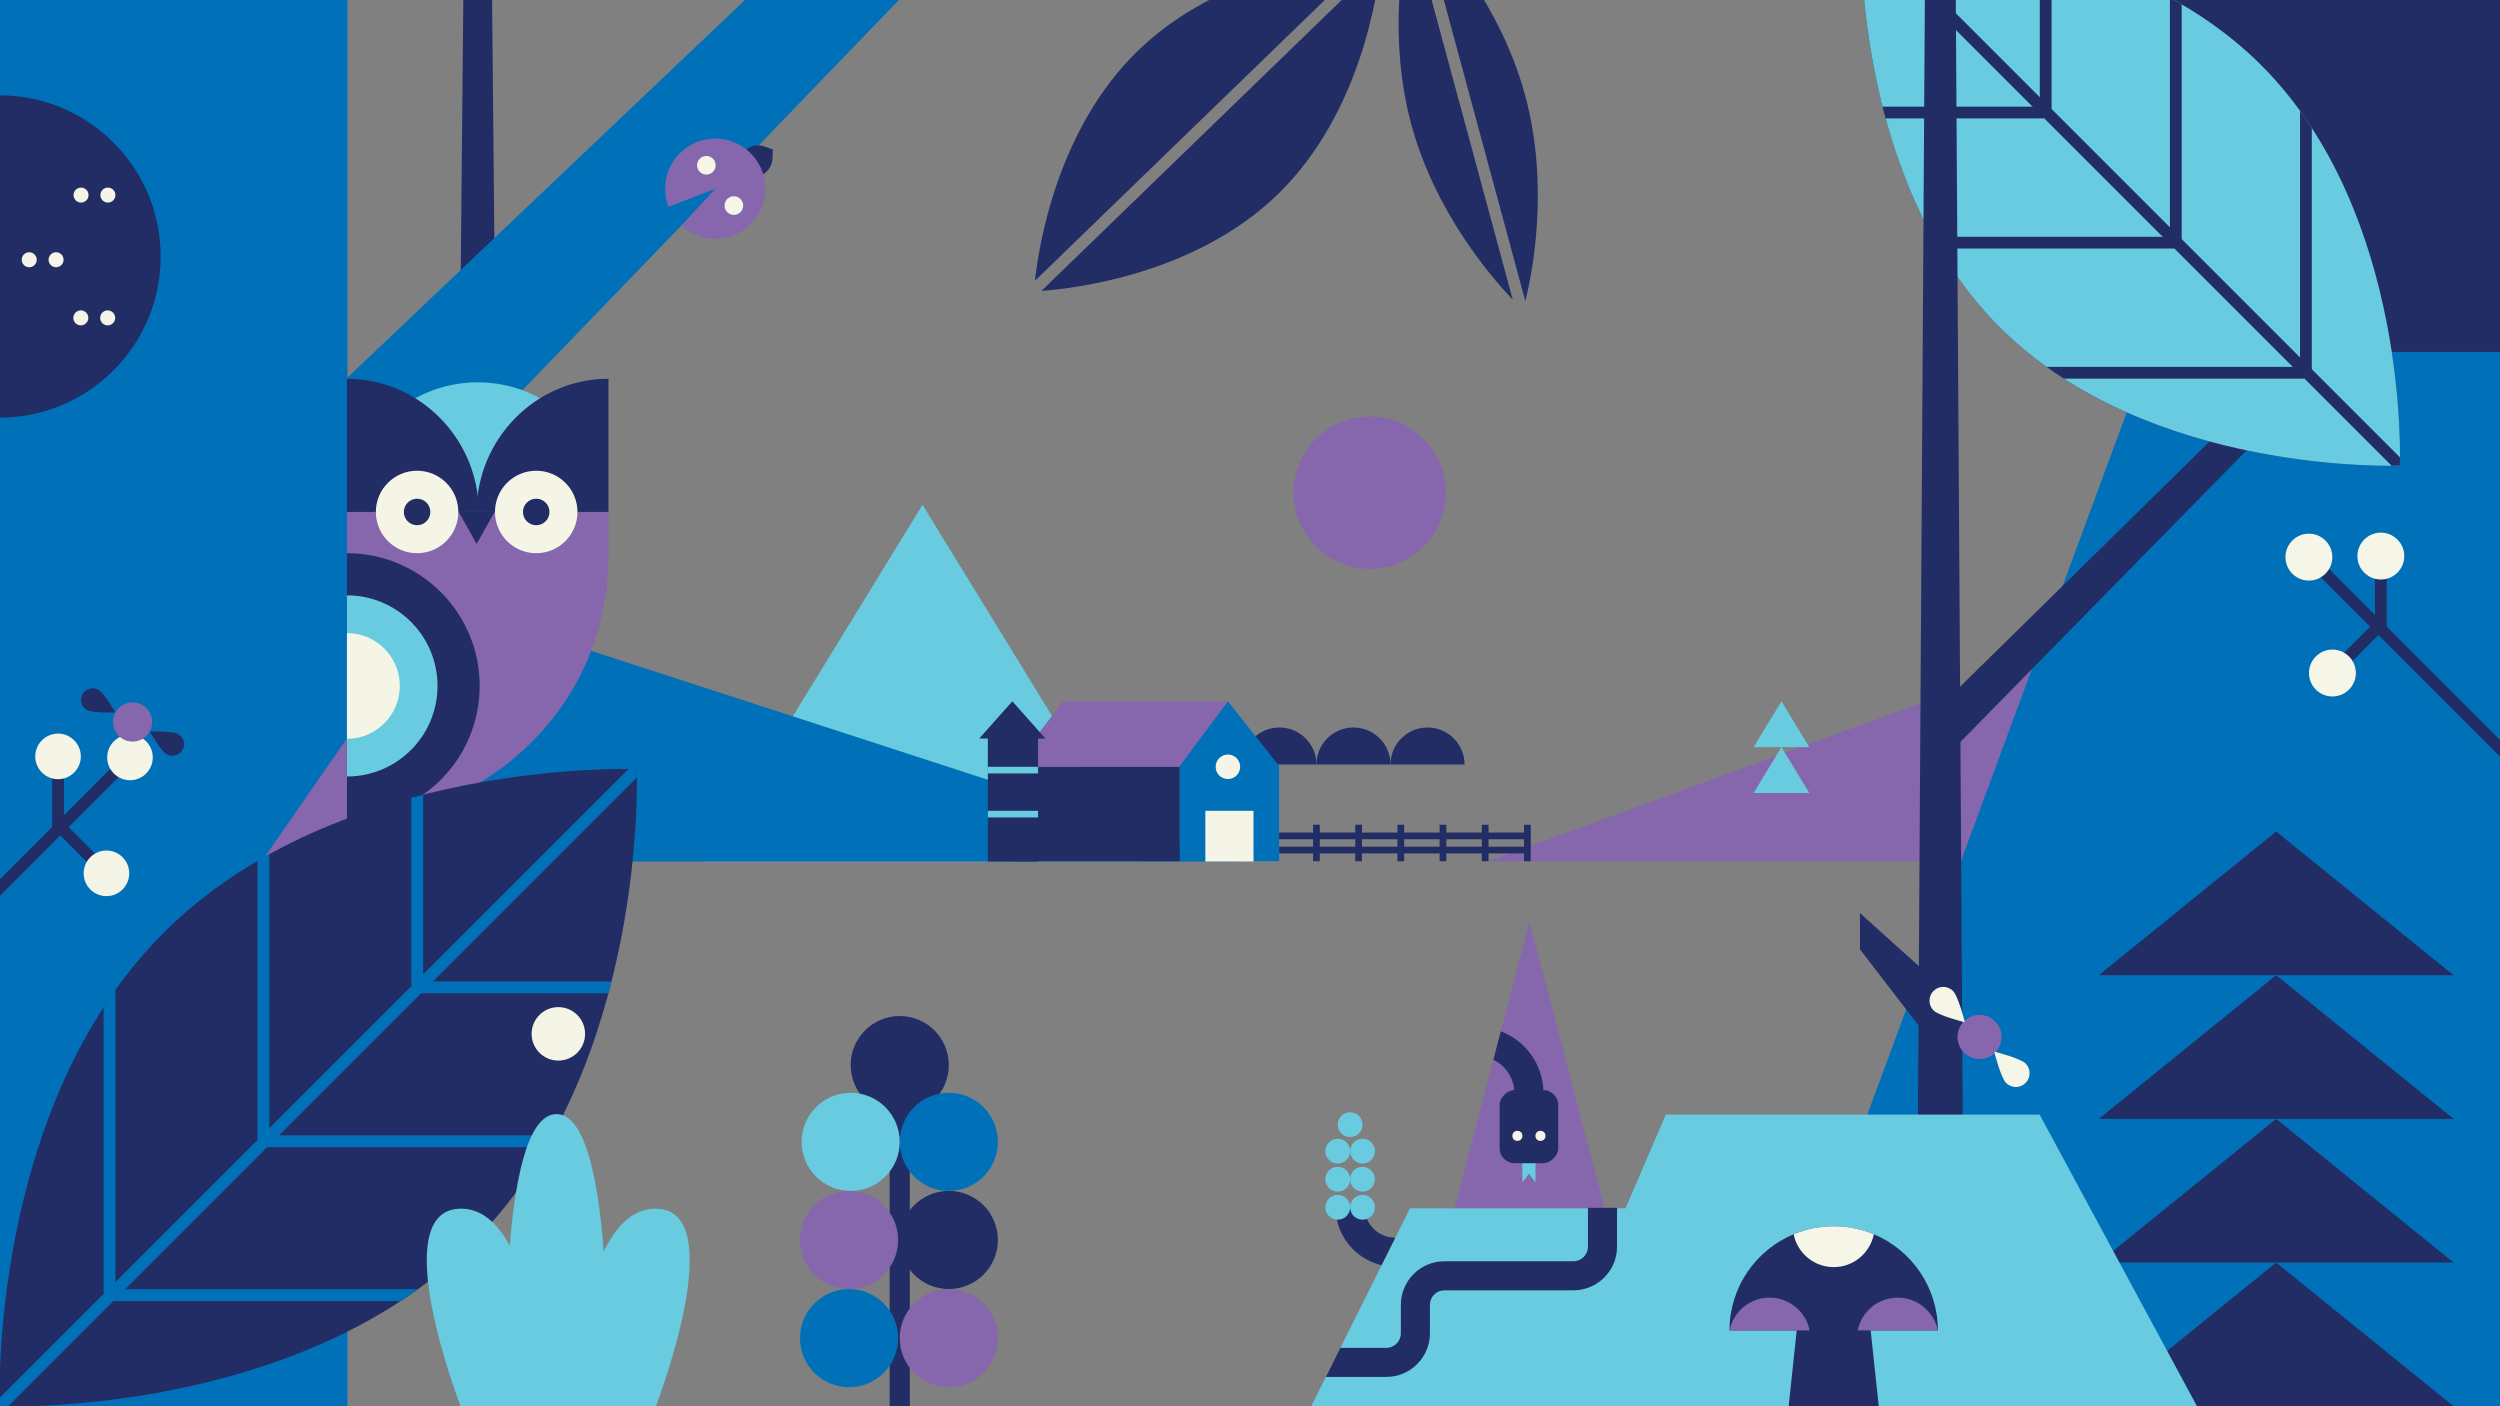 <?xml version="1.0" encoding="UTF-8"?>
<svg id="Layer_1" xmlns="http://www.w3.org/2000/svg" xmlns:xlink="http://www.w3.org/1999/xlink" version="1.1" viewBox="0 0 1920 1080">
  <rect x="0" y="0" width="1920" height="1080" fill="#808080" stroke="none"/>
  <!-- Generator: Adobe Illustrator 29.2.1, SVG Export Plug-In . SVG Version: 2.1.0 Build 116)  -->
  <defs>
    <style>
      .st0 {
        fill: none;
      }

      .st1 {
        fill: #68cbdf;
      }

      .st2 {
        fill: #f4f5e7;
      }

      .st3 {
        fill: #8666ac;
      }

      .st4 {
        fill: #222d65;
      }

      .st5 {
        clip-path: url(#clippath-1);
      }

      .st6 {
        stroke: #f4f5e7;
        stroke-miterlimit: 10;
      }

      .st6, .st7 {
        fill: #f5f6e7;
      }

      .st8 {
        fill: #0071b9;
      }

      .st9 {
        clip-path: url(#clippath);
      }
    </style>
    <clipPath id="clippath">
      <path class="st1" d="M1736.75,50.19c114.27,114.27,106.36,307.43,106.36,307.43,0,0-193.17,7.9-307.43-106.36-114.27-114.27-106.36-307.43-106.36-307.43,0,0,193.17-7.9,307.43,106.36Z"/>
    </clipPath>
    <clipPath id="clippath-1">
      <path class="st0" d="M363.28,954.23C228.16,1089.35-.25,1080-.25,1080c0,0-9.35-228.41,125.77-363.52,135.11-135.11,363.52-125.77,363.52-125.77,0,0,9.35,228.41-125.77,363.52Z"/>
    </clipPath>
  </defs>
  <polygon class="st4" points="377.93 0 355.82 0 348.29 798.92 385.45 796.54 377.93 0"/>
  <polygon class="st3" points="1631.54 482.79 1143.2 661.42 1546.17 661.42 1631.54 482.79"/>
  <polygon class="st1" points="708.5 387.69 540.46 661.65 876.55 661.65 708.5 387.69"/>
  <g>
    <path class="st8" d="M951.53,661.71s.11.04.19.07c-.06-.02-.12-.04-.19-.07Z"/>
    <path class="st8" d="M951.72,661.77c.05.02.11.04.15.05-.05-.02-.1-.04-.15-.05Z"/>
    <path class="st8" d="M951.45,661.68s.05.02.08.03c-.05-.02-.08-.03-.08-.03Z"/>
    <path class="st8" d="M266.82,439.03c-25.62-7.68-64.91-6.76-88.64-11.28-10.73-2.05-21.58-3.21-32.86-2.96-.52.02-1.02.03-1.54.05-.22,0-.45.02-.67.03v236.81h808.35c-9.36-3.25-680.26-221.34-684.63-222.65Z"/>
    <path class="st8" d="M951.92,661.84c.06.02.12.04.16.06-.05-.02-.11-.04-.16-.06Z"/>
    <path class="st8" d="M951.87,661.83s.03.01.05.02c-.02,0-.03-.01-.05-.02Z"/>
    <path class="st8" d="M952.35,661.99c.12.04.1.03,0,0h0Z"/>
    <path class="st8" d="M952.08,661.9c.11.04.2.07.27.09-.06-.02-.14-.05-.27-.09Z"/>
  </g>
  <polygon class="st8" points="1750.31 0 1351.36 1080 1920 1080 1920 0 1750.31 0"/>
  <polygon class="st8" points="-.25 1080 -.25 0 266.82 0 266.82 290.01 572.14 0 690.38 0 266.82 439.03 266.82 1080 -.25 1080"/>
  <g>
    <g>
      <path class="st1" d="M466.49,393.19c-.02-55-44.61-99.58-99.62-99.58s-99.6,44.58-99.62,99.58h199.23Z"/>
      <path class="st4" d="M367.67,393.23c0-55.9-45.32-102.36-101.22-102.36v102.33l101.22.04Z"/>
      <path class="st4" d="M366.07,393.23c0-55.9,45.32-102.36,101.22-102.36v102.33s-101.22.04-101.22.04Z"/>
      <path class="st3" d="M467.29,393.19v34.62c0,110.48-89.16,200.13-199.46,200.9-.46,0-.92.01-1.38.01v-235.54h200.84Z"/>
      <polygon class="st4" points="366.07 417.7 352.27 393.23 379.88 393.23 366.07 417.7"/>
      <path class="st4" d="M368.38,526.8c0,55.79-44.82,101.11-100.41,101.91-.5,0-1.01.01-1.52.01v-203.85c56.29,0,101.93,45.63,101.93,101.93Z"/>
      <path class="st1" d="M336.01,526.8c0,38.07-30.59,69-68.52,69.55-.34,0-.69,0-1.03,0v-139.12c38.41,0,69.56,31.14,69.56,69.56Z"/>
      <path class="st2" d="M307.05,526.8c0,22.22-17.85,40.27-39.99,40.59-.2,0-.4,0-.6,0v-81.19c22.42,0,40.6,18.17,40.6,40.6Z"/>
      <circle class="st2" cx="320.32" cy="393.19" r="31.67"/>
      <circle class="st2" cx="411.82" cy="393.19" r="31.67"/>
      <circle class="st4" cx="320.32" cy="393.19" r="10.18"/>
      <circle class="st4" cx="411.82" cy="393.19" r="10.18"/>
      <path class="st4" d="M337.41,615.8l10.29,31.7h22.58l-13.12-40.41c-6.39,3.24-12.98,6.16-19.75,8.71Z"/>
    </g>
    <polygon class="st3" points="266.46 567.4 266.27 567.4 200.07 662.83 259.08 666.59 266.46 628.28 266.46 567.4"/>
  </g>
  <polygon class="st4" points="1763.08 307.47 1763.08 274.13 1476.61 555.58 1495.79 579.78 1763.08 307.47"/>
  <rect class="st4" x="1610.84" width="309.16" height="270.27"/>
  <g>
    <path class="st4" d="M1736.75,50.19c114.27,114.27,106.36,307.43,106.36,307.43,0,0-193.17,7.9-307.43-106.36-114.27-114.27-106.36-307.43-106.36-307.43,0,0,193.17-7.9,307.43,106.36Z"/>
    <g>
      <path class="st1" d="M1736.75,50.19c114.27,114.27,106.36,307.43,106.36,307.43,0,0-193.17,7.9-307.43-106.36-114.27-114.27-106.36-307.43-106.36-307.43,0,0,193.17-7.9,307.43,106.36Z"/>
      <g class="st9">
        <g>
          <rect class="st4" x="1628.1" y="-182.43" width="9.04" height="659.1" transform="translate(374.15 1197.52) rotate(-45)"/>
          <rect class="st4" x="1566.56" y="-160.25" width="9.04" height="245.46"/>
          <rect class="st4" x="1324.4" y="81.91" width="245.46" height="9.04"/>
          <rect class="st4" x="1666.49" y="-60.32" width="9.04" height="245.46"/>
          <rect class="st4" x="1424.33" y="181.84" width="245.46" height="9.04"/>
          <rect class="st4" x="1766.42" y="39.61" width="9.04" height="245.46"/>
          <rect class="st4" x="1524.26" y="281.77" width="245.46" height="9.04"/>
        </g>
      </g>
    </g>
  </g>
  <polygon class="st4" points="1501.23 -132.62 1479.12 -132.62 1471.6 1075.86 1508.76 1075.86 1501.23 -132.62"/>
  <polygon class="st4" points="1478.62 794.3 1478.62 746.42 1428.45 701.3 1428.45 729.06 1478.62 794.3"/>
  <g>
    <path class="st4" d="M1067.9,587.15c0-15.71,12.73-28.44,28.44-28.44s28.44,12.73,28.44,28.44h-56.88Z"/>
    <path class="st4" d="M1011.02,587.15c0-15.71,12.73-28.44,28.44-28.44s28.44,12.73,28.44,28.44h-56.88Z"/>
    <path class="st4" d="M954.14,587.15c0-15.71,12.73-28.44,28.44-28.44s28.44,12.73,28.44,28.44h-56.88Z"/>
  </g>
  <g>
    <polygon class="st3" points="777.95 588.9 936.03 588.9 943.03 538.59 816.52 538.59 777.95 588.9"/>
    <polygon class="st8" points="906.03 588.32 943.03 538.59 982.36 588.32 982.36 661.42 906.03 661.42 906.03 588.32"/>
    <rect class="st4" x="777.7" y="588.9" width="128.33" height="72.51" transform="translate(1683.73 1250.32) rotate(-180)"/>
    <circle class="st2" cx="943.03" cy="588.9" r="9.41"/>
    <rect class="st2" x="925.7" y="622.71" width="36.99" height="38.94"/>
    <rect class="st4" x="758.68" y="563.75" width="38.56" height="97.91"/>
    <polygon class="st4" points="777.47 538.59 752.01 567.21 802.92 567.21 777.47 538.59"/>
    <rect class="st1" x="758.68" y="622.71" width="38.56" height="5.09"/>
    <rect class="st1" x="758.68" y="588.9" width="38.56" height="5.09"/>
  </g>
  <rect class="st4" x="1008.44" y="633.4" width="5.16" height="28.02"/>
  <rect class="st4" x="1040.84" y="633.4" width="5.16" height="28.02"/>
  <rect class="st4" x="1073.23" y="633.4" width="5.16" height="28.02"/>
  <rect class="st4" x="982.36" y="650.26" width="190.65" height="5.16"/>
  <rect class="st4" x="982.36" y="639.39" width="190.65" height="5.16"/>
  <rect class="st4" x="1105.63" y="633.4" width="5.16" height="28.02"/>
  <rect class="st4" x="1138.03" y="633.4" width="5.16" height="28.02"/>
  <rect class="st4" x="1170.43" y="633.4" width="5.16" height="28.02"/>
  <circle class="st3" cx="1051.95" cy="378.35" r="58.49"/>
  <g>
    <rect class="st4" x="683.26" y="837.43" width="15.49" height="242.71"/>
    <circle class="st3" cx="728.69" cy="1027.66" r="37.68"/>
    <circle class="st4" cx="728.69" cy="952.29" r="37.68"/>
    <circle class="st4" cx="691" cy="817.98" r="37.68"/>
    <circle class="st8" cx="652.07" cy="1027.69" r="37.68"/>
    <circle class="st3" cx="652.07" cy="952.32" r="37.68"/>
    <circle class="st8" cx="728.69" cy="876.96" r="37.68"/>
    <circle class="st1" cx="653.32" cy="876.96" r="37.68"/>
  </g>
  <g>
    <circle class="st3" cx="1520.29" cy="796.37" r="16.92"/>
    <path class="st6" d="M1555.28,831.36c3.94-3.94,3.94-10.32,0-14.25-3.94-3.94-23.02-8.77-23.02-8.77,0,0,4.84,19.09,8.77,23.02,3.94,3.94,10.32,3.94,14.25,0Z"/>
    <path class="st6" d="M1485.3,761.39c-3.94,3.94-3.94,10.32,0,14.25,3.94,3.94,23.02,8.77,23.02,8.77,0,0-4.84-19.09-8.77-23.02-3.94-3.94-10.32-3.94-14.25,0Z"/>
  </g>
  <g>
    <rect class="st4" x="1845.87" y="395.91" width="9.04" height="218.23" transform="translate(184.86 1456.34) rotate(-45)"/>
    <circle class="st6" cx="1773.23" cy="427.87" r="17.5"/>
    <rect class="st4" x="1823.96" y="427.07" width="9.04" height="56.06"/>
    <circle class="st6" cx="1828.48" cy="427.07" r="17.5"/>
    <rect class="st4" x="1784.13" y="495.05" width="48.96" height="9.04" transform="translate(176.57 1425.36) rotate(-45.01)"/>
    <circle class="st6" cx="1791.3" cy="516.88" r="17.5"/>
  </g>
  <g>
    <path class="st4" d="M593.28,121.73l.26-6.96-6.57-2.29c-4.41-1.54-9.29-.89-13.15,1.74l-12.98,8.86,13.04,19.11,12.98-8.86c3.86-2.63,6.24-6.94,6.41-11.61Z"/>
    <path class="st3" d="M580.22,167.92c12.69-17.06,9.15-41.17-7.91-53.86-17.06-12.69-41.17-9.15-53.86,7.91-8.18,11-9.61,24.92-5.02,36.84l35.91-13.86-26,28.39c.96.87,1.96,1.71,3.02,2.5,17.06,12.69,41.17,9.15,53.86-7.91Z"/>
    <circle class="st7" cx="563.6" cy="157.88" r="7.15"/>
    <circle class="st7" cx="542.48" cy="126.94" r="7.15"/>
  </g>
  <g>
    <polygon class="st1" points="1368.15 573.81 1346.74 609.02 1389.56 609.02 1368.15 573.81"/>
    <polygon class="st1" points="1368.15 538.59 1346.74 573.81 1389.56 573.81 1368.15 538.59"/>
  </g>
  <g>
    <path class="st4" d="M1053.65-35.07c-26.41,2.07-117.38,13.48-179.81,74.11-61.89,60.1-76.04,149.44-78.99,176.58l258.8-250.69Z"/>
    <path class="st4" d="M799.78,223.42c23.78-1.68,117.67-12.15,181.61-74.24,63.32-61.49,76.67-153.6,79.18-178.38l-260.79,252.62Z"/>
  </g>
  <g>
    <path class="st4" d="M1171.46,231.29c5.24-21.04,18.89-88.52-.37-158.86-18.75-68.46-62.93-118.7-79.32-135.57l79.69,294.43Z"/>
    <path class="st4" d="M1083.16-60.38c-5.56,23.25-17.71,88.6.91,156.63,18.16,66.34,60.23,115.57,77.73,133.91l-78.64-290.55Z"/>
  </g>
  <g>
    <rect class="st4" x="-86.45" y="654.35" width="218.23" height="9.04" transform="translate(-459.29 209.05) rotate(-45.01)"/>
    <circle class="st2" cx="99.83" cy="581.71" r="17.5"/>
    <rect class="st4" x="40.05" y="580.91" width="9.04" height="56.06"/>
    <circle class="st2" cx="44.57" cy="580.91" r="17.5"/>
    <rect class="st4" x="59.93" y="628.93" width="9.04" height="48.96" transform="translate(-443.15 236.95) rotate(-45)"/>
    <circle class="st2" cx="81.75" cy="670.72" r="17.5"/>
  </g>
  <g>
    <circle class="st3" cx="101.81" cy="554.51" r="15.03"/>
    <path class="st4" d="M140.24,575.85c2.4-4.32.84-9.77-3.48-12.17-4.32-2.4-21.81-1.87-21.81-1.87,0,0,8.79,15.12,13.11,17.52,4.32,2.4,9.77.84,12.17-3.48Z"/>
    <path class="st4" d="M63.38,533.17c-2.4,4.32-.84,9.77,3.48,12.17,4.32,2.4,21.81,1.87,21.81,1.87,0,0-8.79-15.12-13.11-17.52-4.32-2.4-9.77-.84-12.17,3.48Z"/>
  </g>
  <g>
    <polygon class="st4" points="1748.09 748.95 1611.82 859.3 1884.36 859.3 1748.09 748.95"/>
    <polygon class="st4" points="1748.09 638.6 1611.82 748.95 1884.36 748.95 1748.09 638.6"/>
    <polygon class="st4" points="1748.09 859.3 1611.82 969.65 1884.36 969.65 1748.09 859.3"/>
    <polygon class="st4" points="1748.09 969.65 1611.82 1080 1884.36 1080 1748.09 969.65"/>
  </g>
  <g>
    <path class="st4" d="M1071.29,972.83c-25.11,0-45.54-20.43-45.54-45.54h22.32c0,12.8,10.41,23.22,23.22,23.22v22.32Z"/>
    <circle class="st1" cx="1027.38" cy="905.63" r="9.53"/>
    <circle class="st1" cx="1046.43" cy="905.63" r="9.53"/>
    <circle class="st1" cx="1027.38" cy="927.2" r="9.53"/>
    <circle class="st1" cx="1046.43" cy="927.2" r="9.53"/>
    <circle class="st1" cx="1027.38" cy="884.07" r="9.53"/>
    <circle class="st1" cx="1046.43" cy="884.07" r="9.53"/>
    <circle class="st1" cx="1036.91" cy="863.76" r="9.53"/>
    <polygon class="st3" points="1270.16 1072.31 1079.33 1072.31 1174.63 707.95 1270.16 1072.31"/>
    <polygon class="st1" points="1687.31 1080 1007.01 1080 1082.88 928 1248.4 928 1279.38 856 1566.41 856 1687.31 1080"/>
    <path class="st4" d="M1185.38,839.59h-22.33c0-.2,0-.39-.01-.59-.21-10.33-5.93-19.35-14.34-24.2,0,0-1.04-.51-1.81-.79l5.73-22.01c18.96,7.27,32.51,25.57,32.75,46.99.01.2.01.41.01.6Z"/>
    <g>
      <polygon class="st1" points="1169.15 908.12 1169.15 885.28 1179.27 885.28 1179.27 908.12 1174.21 901.45 1169.15 908.12"/>
      <rect class="st4" x="1146.12" y="842.75" width="56.18" height="45" rx="11.57" ry="11.57" transform="translate(2039.46 -308.96) rotate(90)"/>
      <circle class="st2" cx="1183.07" cy="872.34" r="3.86"/>
      <circle class="st2" cx="1165.36" cy="872.34" r="3.86"/>
    </g>
    <path class="st4" d="M1241.88,927.61v29.87c0,18.45-15.03,33.48-33.48,33.48h-99.06c-6.16,0-11.16,5-11.16,11.16v21.88c0,18.45-15.02,33.48-33.49,33.48h-46.44l11.12-22.32h35.32c6.16,0,11.17-5.02,11.17-11.16v-21.88c0-18.47,15.01-33.48,33.48-33.48h99.06c6.16,0,11.16-5.02,11.16-11.16v-29.87h22.32Z"/>
  </g>
  <circle class="st4" cx="-.38" cy="196.98" r="123.77"/>
  <circle class="st2" cx="62.24" cy="149.83" r="5.76"/>
  <circle class="st2" cx="82.87" cy="149.83" r="5.76"/>
  <circle class="st2" cx="22.45" cy="199.49" r="5.76"/>
  <circle class="st2" cx="43.07" cy="199.49" r="5.76"/>
  <circle class="st2" cx="62.07" cy="244.13" r="5.76"/>
  <circle class="st2" cx="82.69" cy="244.13" r="5.76"/>
  <g>
    <polygon class="st4" points="1442.88 1080 1373.68 1080 1383.45 988.35 1433.11 988.35 1442.88 1080"/>
    <path class="st4" d="M1488.3,1021.77h-160.05c0-33.28,20.32-61.82,49.26-73.86,9.43-3.94,19.85-6.14,30.79-6.14s21.3,2.2,30.79,6.14c28.88,12.04,49.2,40.58,49.2,73.86Z"/>
    <path class="st7" d="M1439.1,947.91c-2.89,14.35-15.57,25.24-30.79,25.24s-27.96-10.88-30.79-25.24c9.43-3.94,19.85-6.14,30.79-6.14s21.3,2.2,30.79,6.14Z"/>
    <path class="st3" d="M1488.25,1021.77h-61.59c2.95-14.36,15.57-25.18,30.79-25.18s27.9,10.82,30.79,25.18Z"/>
    <path class="st3" d="M1389.84,1021.77h-61.59c2.95-14.36,15.57-25.18,30.79-25.18s27.9,10.82,30.79,25.18Z"/>
  </g>
  <g>
    <path class="st4" d="M363.28,954.23C228.16,1089.35-.25,1080-.25,1080c0,0-9.35-228.41,125.77-363.52,135.11-135.11,363.52-125.77,363.52-125.77,0,0,9.35,228.41-125.77,363.52Z"/>
    <g class="st5">
      <g>
        <rect class="st8" x="-141.02" y="826.54" width="779.36" height="9.11" transform="translate(-514.86 419.29) rotate(-45)"/>
        <rect class="st8" x="321.87" y="753.77" width="290.25" height="9.11"/>
        <rect class="st8" x="315.87" y="466.64" width="9.11" height="290.25"/>
        <rect class="st8" x="203.71" y="871.94" width="290.25" height="9.11"/>
        <rect class="st8" x="197.71" y="584.8" width="9.11" height="290.25"/>
        <rect class="st8" x="85.55" y="990.1" width="290.25" height="9.11"/>
        <rect class="st8" x="79.54" y="702.97" width="9.11" height="290.25"/>
      </g>
    </g>
  </g>
  <g>
    <circle class="st2" cx="428.81" cy="794" r="20.53"/>
    <path class="st1" d="M353.74,1080h65.24s-6.75-152.41-65.24-151.75c-58.49.66,0,151.75,0,151.75Z"/>
    <path class="st1" d="M388.98,1080h76.81s8.39-224.36-38.41-224.36-38.41,224.36-38.41,224.36Z"/>
    <path class="st1" d="M503.71,1080h-65.24s6.75-152.41,65.24-151.75c58.49.66,0,151.75,0,151.75Z"/>
  </g>
</svg>